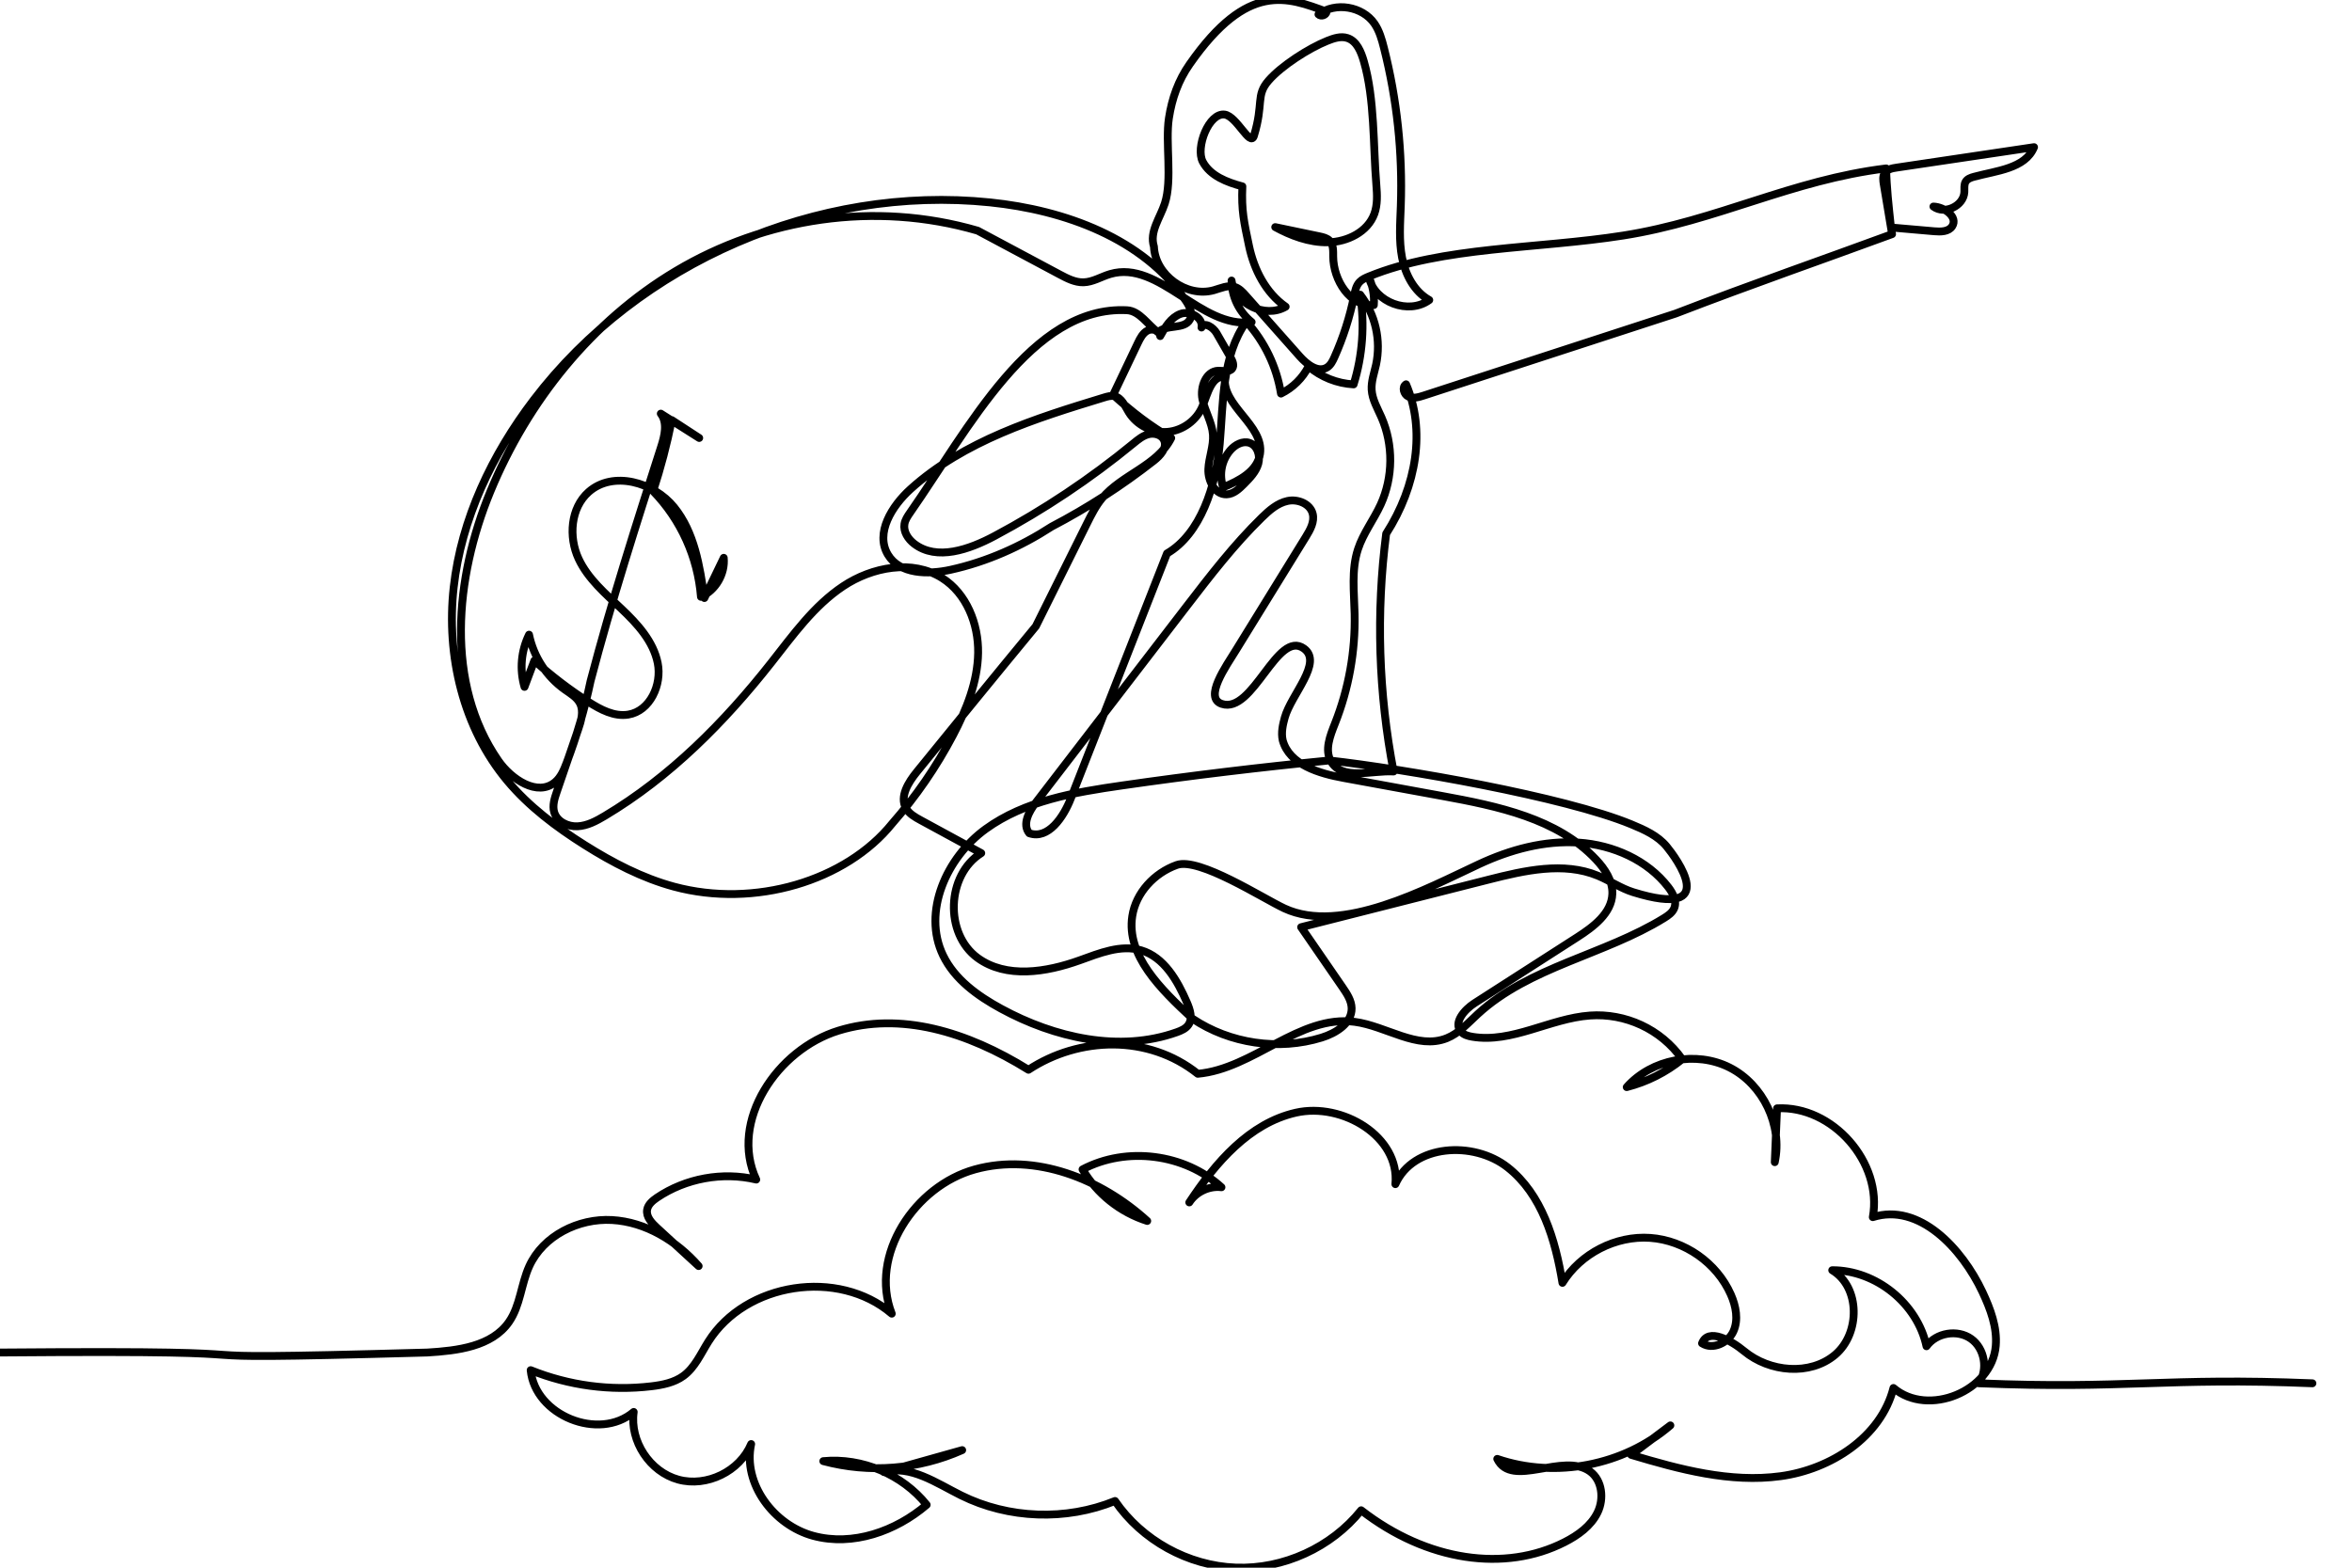 <?xml version="1.0" encoding="UTF-8"?>
<svg xmlns="http://www.w3.org/2000/svg" width="150" height="100" viewBox="0 0 150 100" fill="none">
  <g id="8 [Converted] 1" clip-path="url(#clip0_1030_5762)">
    <path id="Vector" d="M0 86.275C22.5 86.089 6.394 86.859 27.256 86.275C29.176 86.16 31.365 85.9 32.462 84.321C33.183 83.283 33.23 81.922 33.753 80.771C34.64 78.821 36.894 77.702 39.032 77.823C41.17 77.944 43.148 79.147 44.557 80.76L41.895 78.315C41.561 78.008 41.196 77.621 41.27 77.171C41.326 76.833 41.619 76.589 41.903 76.395C43.732 75.161 46.084 74.733 48.231 75.242C46.493 71.524 49.563 66.946 53.485 65.74C57.408 64.533 61.652 65.788 65.592 68.239C68.815 66.115 73.241 65.983 76.389 68.495C79.937 68.179 82.864 64.719 86.395 65.181C88.407 65.445 90.387 66.979 92.271 66.224C93.047 65.912 93.626 65.255 94.243 64.687C97.537 61.655 102.32 60.915 106.129 58.561C106.384 58.403 106.649 58.222 106.768 57.946C106.962 57.497 106.698 56.984 106.4 56.596C105.062 54.858 102.873 53.896 100.685 53.748C98.496 53.6 96.309 54.197 94.322 55.125C91.001 56.673 85.551 59.637 81.913 57.944C80.541 57.306 76.472 54.668 75.047 55.176C73.621 55.684 72.439 56.944 72.211 58.44C71.829 60.943 73.994 63.074 76.058 64.984C78.439 66.578 81.549 67.033 84.287 66.187C85.204 65.904 86.219 65.274 86.201 64.314C86.191 63.824 85.902 63.388 85.624 62.983L82.98 59.143L94.941 56.109C97.232 55.527 99.714 54.957 101.899 55.858C102.669 56.175 103.366 56.666 104.161 56.912C109.83 58.669 106.862 54.687 106.293 53.998C105.725 53.309 104.874 52.928 104.049 52.587C99.751 50.809 89.553 49.047 84.781 48.508C80.367 48.94 75.965 49.471 71.573 50.102C68.524 50.539 65.355 51.075 62.861 52.883C60.368 54.692 58.806 58.172 60.146 60.945C60.886 62.477 62.347 63.527 63.841 64.34C67.253 66.197 71.391 67.145 75.051 65.843C75.335 65.741 75.631 65.614 75.798 65.364C76.074 64.953 75.894 64.401 75.697 63.946C75.091 62.544 74.237 61.051 72.772 60.618C71.477 60.236 70.116 60.804 68.847 61.26C66.723 62.023 64.17 62.434 62.346 61.102C60.226 59.553 60.357 55.816 62.58 54.419L58.709 52.315C58.353 52.121 57.978 51.909 57.78 51.556C57.361 50.806 57.929 49.906 58.47 49.239C60.886 46.265 63.302 43.29 66.06 39.952C67.146 37.77 68.232 35.587 69.317 33.404C69.598 32.84 69.883 32.269 70.285 31.784C71.539 30.267 73.814 29.704 74.695 27.943C73.409 27.208 72.22 26.302 70.992 25.189C71.517 24.085 72.043 22.982 72.569 21.879C72.718 21.568 72.888 21.234 73.198 21.081C73.507 20.928 73.982 21.094 73.991 21.439C74.305 20.869 74.667 20.257 75.275 20.027C75.884 19.797 76.746 20.253 76.626 20.893C76.805 20.508 77.374 20.879 77.586 21.247C77.886 21.768 78.185 22.29 78.485 22.811C78.608 23.026 78.73 23.306 78.587 23.508C78.403 23.764 78.009 23.638 77.694 23.648C76.907 23.674 76.532 24.687 76.685 25.46C76.838 26.233 77.298 26.933 77.356 27.719C77.409 28.461 77.093 29.183 77.062 29.927C77.03 30.671 77.483 31.561 78.227 31.534C78.672 31.519 79.031 31.182 79.344 30.866C79.718 30.488 80.106 30.088 80.249 29.576C80.391 29.064 80.188 28.414 79.683 28.249C79.253 28.108 78.786 28.364 78.483 28.698C78.201 29.019 78.008 29.408 77.925 29.827C77.842 30.246 77.871 30.679 78.008 31.083C79.037 30.666 80.197 30.049 80.358 28.951C80.629 27.116 77.889 25.883 78.127 24.043C77.278 23.92 77.015 25.116 76.691 25.911C76.324 26.81 75.425 27.469 74.459 27.549C73.493 27.628 72.498 27.125 71.989 26.297C71.741 25.894 71.539 25.372 71.075 25.272C70.856 25.224 70.631 25.29 70.417 25.354C66.023 26.694 61.475 28.12 58.067 31.201C56.881 32.273 55.804 34.002 56.625 35.376C57.379 36.638 59.193 36.66 60.629 36.344C62.914 35.841 65.095 34.873 67.071 33.591C69.364 32.392 71.543 30.986 73.581 29.391C73.994 29.068 74.447 28.576 74.243 28.093C74.094 27.741 73.638 27.606 73.265 27.695C72.892 27.784 72.585 28.037 72.289 28.28C69.535 30.542 66.563 32.525 63.418 34.199C61.817 35.051 59.748 35.79 58.307 34.689C57.915 34.39 57.601 33.913 57.682 33.428C57.727 33.159 57.886 32.923 58.042 32.699C61.764 27.368 65.782 19.478 71.873 19.789C72.684 19.83 73.198 20.729 73.86 21.199C74.385 20.659 75.529 21.046 75.887 20.382C76.094 19.999 75.864 19.532 75.618 19.173C72.903 15.207 67.918 13.403 63.137 12.91C52.153 11.779 40.734 16.721 34.041 25.503C31.381 28.993 29.42 33.102 28.934 37.461C28.448 41.819 29.537 46.437 32.353 49.802C33.732 51.449 35.474 52.757 37.292 53.903C39.071 55.023 40.958 56.009 42.987 56.558C48.11 57.941 53.946 56.203 56.91 52.52C58.417 50.804 59.716 48.916 60.779 46.895C61.637 45.261 62.352 43.491 62.38 41.644C62.408 39.797 61.641 37.855 60.079 36.868C58.19 35.674 55.623 36.159 53.765 37.399C51.907 38.639 50.578 40.507 49.194 42.263C46.201 46.067 42.73 49.566 38.572 52.045C38.034 52.366 37.46 52.677 36.834 52.708C36.208 52.739 35.52 52.406 35.343 51.805C35.221 51.382 35.363 50.933 35.507 50.517L36.878 46.52C37.062 45.985 37.242 45.382 36.993 44.874C36.797 44.479 36.388 44.246 36.028 43.991C34.85 43.153 34.033 41.901 33.74 40.485C33.233 41.521 33.129 42.708 33.45 43.815L34.08 42.137C35.156 43.111 36.312 43.994 37.535 44.775C38.299 45.266 39.172 45.728 40.068 45.583C41.46 45.357 42.224 43.678 41.947 42.296C41.67 40.913 40.659 39.806 39.634 38.837C38.609 37.869 37.497 36.923 36.901 35.645C36.25 34.248 36.388 32.402 37.542 31.38C39.086 30.013 41.691 30.749 42.989 32.351C44.288 33.954 44.628 36.105 44.922 38.147C45.334 37.292 45.746 36.437 46.157 35.582C46.257 36.603 45.642 37.655 44.704 38.07C44.501 35.536 43.422 33.151 41.653 31.326C42.138 29.841 42.535 28.328 42.842 26.796L44.593 27.938L42.142 26.385C42.591 26.971 42.387 27.806 42.159 28.509C40.579 33.431 38.999 38.355 37.665 43.439C37.291 45.219 36.778 46.968 36.133 48.668C35.962 49.118 35.768 49.586 35.398 49.894C34.28 50.828 32.611 49.718 31.782 48.52C28.381 43.61 28.995 36.872 31.274 31.351C33.652 25.59 37.749 20.478 43.102 17.287C48.781 13.901 55.783 12.802 62.349 14.713L67.583 17.507C68.058 17.76 68.561 18.021 69.1 18.008C69.697 17.994 70.23 17.648 70.804 17.479C73.944 16.56 76.584 21.003 79.824 20.543C79.429 20.224 79.109 19.821 78.887 19.363C78.666 18.905 78.549 18.404 78.544 17.895C78.748 19.39 80.695 20.33 81.994 19.563C80.728 18.681 79.975 17.201 79.657 15.689C79.34 14.177 79.163 13.431 79.233 11.889C78.247 11.625 77.187 11.221 76.708 10.321C76.228 9.42 77.096 7.169 78.107 7.308C78.879 7.413 79.741 9.408 79.971 8.662C80.606 6.589 80.07 6.093 80.906 5.138C81.74 4.183 83.47 3.079 84.648 2.605C85.056 2.442 85.512 2.289 85.932 2.426C86.534 2.622 86.803 3.306 86.98 3.913C87.681 6.324 87.569 9.292 87.777 11.793C87.828 12.412 87.861 13.055 87.649 13.639C87.23 14.792 85.929 15.431 84.702 15.456C83.475 15.48 82.298 15.015 81.328 14.487L84.146 15.075C84.383 15.125 84.634 15.182 84.8 15.356C85.045 15.608 85.024 16.004 85.025 16.355C85.03 17.871 86.106 19.582 87.617 19.46C87.66 18.86 87.555 18.258 87.311 17.708C87.668 19.286 89.848 20.097 91.152 19.138C90.189 18.596 89.628 17.522 89.418 16.438C89.208 15.354 89.298 14.239 89.337 13.135C89.457 9.739 89.095 6.342 88.26 3.048C88.124 2.508 87.969 1.96 87.653 1.502C86.888 0.396 85.164 0.113 84.086 0.918C84.246 1.079 84.574 0.971 84.607 0.747C82.121 -0.169 79.586 -1.214 75.879 4.085C75.146 5.131 74.741 6.278 74.547 7.541C74.309 9.097 74.777 11.476 74.288 12.974C73.978 13.922 73.293 14.78 73.593 15.731C73.667 17.54 75.67 19 77.413 18.512C77.852 18.389 78.305 18.166 78.74 18.3C79.038 18.392 79.261 18.636 79.469 18.872L82.89 22.73C83.349 23.247 84.07 23.808 84.647 23.429C84.868 23.284 84.993 23.032 85.101 22.79C85.662 21.54 86.082 20.232 86.353 18.889C86.418 18.569 86.483 18.228 86.706 17.99C86.869 17.816 87.096 17.718 87.319 17.628C92.017 15.711 98.046 15.887 103.525 15.024C109.537 14.077 114.25 11.48 120.29 10.743C120.313 11.919 120.444 13.094 120.597 14.511L123.357 14.752C123.771 14.788 124.27 14.786 124.499 14.438C124.887 13.847 124.012 13.2 123.305 13.175C124.016 13.709 125.231 13.142 125.278 12.254C125.29 12.026 125.244 11.779 125.363 11.585C125.472 11.408 125.687 11.331 125.888 11.277C127.321 10.887 129.158 10.761 129.722 9.387L120.96 10.691C120.67 10.732 120.343 10.801 120.189 11.05C120.063 11.255 120.098 11.518 120.137 11.755C120.314 12.815 120.491 13.875 120.668 14.935C116.275 16.554 111.847 18.081 106.86 20.003L90.797 25.233C90.482 25.335 90.133 25.437 89.83 25.303C89.527 25.169 89.39 24.683 89.674 24.513C90.913 27.404 90.375 30.975 88.403 34.046C87.755 39.094 87.915 44.213 88.877 49.211C87.455 49.132 85.6 49.804 84.886 48.571C84.465 47.844 84.826 46.937 85.136 46.155C86.016 43.933 86.443 41.558 86.392 39.169C86.362 37.78 86.174 36.35 86.606 35.031C86.938 34.017 87.61 33.152 88.055 32.183C88.851 30.445 88.869 28.368 88.102 26.617C87.851 26.045 87.516 25.488 87.478 24.865C87.445 24.321 87.641 23.794 87.759 23.261C87.923 22.488 87.916 21.688 87.741 20.917C87.566 20.146 87.226 19.422 86.745 18.795C87.043 20.71 86.901 22.668 86.328 24.519C85.271 24.461 84.262 24.059 83.454 23.375C83.069 24.126 82.452 24.733 81.694 25.106C81.418 23.393 80.652 21.798 79.488 20.511C77.919 22.706 78.026 25.624 77.789 28.314C77.552 31.004 76.564 34.062 74.426 35.303C72.381 40.513 70.337 45.723 68.292 50.932C67.825 52.124 66.853 53.57 65.644 53.151C65.176 52.594 65.622 51.761 66.065 51.186L75.666 38.692C77.178 36.726 78.695 34.753 80.468 33.02C80.942 32.557 81.466 32.094 82.114 31.955C82.761 31.816 83.553 32.127 83.717 32.769C83.848 33.28 83.559 33.795 83.282 34.243L78.835 41.454C78.189 42.502 76.752 44.513 77.922 44.901C79.92 45.565 81.448 40.138 83.156 41.367C84.394 42.257 82.343 44.304 81.936 45.773C81.814 46.219 81.695 46.722 81.805 47.223C82.232 48.787 84.126 49.339 85.72 49.63L91.971 50.774C95.516 51.423 99.315 52.204 101.787 54.827C102.355 55.43 102.856 56.183 102.828 57.011C102.787 58.254 101.623 59.12 100.577 59.792L94.035 63.993C93.391 64.407 92.671 65.234 93.175 65.81C93.352 66.012 93.63 66.088 93.894 66.133C96.421 66.557 98.845 64.963 101.4 64.779C103.632 64.618 105.916 65.623 107.283 67.564C106.245 68.406 105.039 69.013 103.745 69.345C105.336 67.553 108.175 67.013 110.312 68.098C112.45 69.182 113.693 71.79 113.187 74.133L113.331 70.699C116.87 70.509 120.077 74.154 119.439 77.64C122.387 76.711 125.12 79.618 126.434 82.416C126.94 83.496 127.38 84.661 127.281 85.848C127.042 88.741 122.962 90.42 120.756 88.537C119.958 91.671 116.759 93.729 113.555 94.164C110.35 94.598 107.125 93.732 104.027 92.802L106.529 90.923C103.559 93.488 99.199 94.332 95.487 93.06C96.415 94.968 99.687 92.615 101.406 93.86C102.186 94.424 102.308 95.608 101.888 96.474C101.469 97.341 100.637 97.935 99.779 98.372C95.984 100.304 91.014 99.604 86.809 96.337C84.907 98.711 81.848 100.109 78.81 99.993C75.772 99.878 72.827 98.253 71.111 95.745C67.987 97.022 64.317 96.888 61.294 95.387C59.718 94.604 58.067 93.432 56.37 93.902L61.364 92.5C58.579 93.742 55.452 93.99 52.506 93.203C54.981 92.967 57.544 94.05 59.1 95.989C57.123 97.679 54.38 98.65 51.869 97.97C49.357 97.29 47.361 94.655 47.906 92.112C47.181 93.85 45.076 94.878 43.261 94.382C41.445 93.886 40.156 91.931 40.415 90.066C38.2 91.945 34.124 90.291 33.843 87.4C36.282 88.383 38.929 88.737 41.54 88.428C42.259 88.342 42.998 88.195 43.583 87.769C44.318 87.234 44.692 86.351 45.176 85.581C47.557 81.794 53.471 80.892 56.873 83.797C55.426 80.08 58.332 75.657 62.179 74.593C66.026 73.529 70.216 75.193 73.165 77.883C71.434 77.329 69.965 76.158 69.039 74.594C71.845 73.111 75.56 73.588 77.9 75.733C77.108 75.636 76.277 76.028 75.847 76.7C77.519 74.162 79.682 71.644 82.647 70.975C85.611 70.305 89.287 72.51 88.991 75.535C90.12 72.991 93.964 72.744 96.152 74.464C98.341 76.184 99.197 79.084 99.646 81.831C100.804 79.958 103.043 78.808 105.24 78.962C107.437 79.116 109.496 80.56 110.385 82.575C110.712 83.316 110.882 84.189 110.548 84.927C110.214 85.664 109.228 86.127 108.548 85.687C108.936 84.68 110.404 85.502 111.235 86.19C112.854 87.53 115.431 87.772 117.037 86.418C118.643 85.063 118.651 82.106 116.85 81.025C119.635 81.017 122.281 83.149 122.863 85.875C123.484 85.009 124.835 84.782 125.705 85.399C126.575 86.015 126.808 87.365 126.198 88.238C135.579 88.624 138.095 87.853 147.476 88.238" stroke="black" stroke-width="0.5" stroke-linecap="round" stroke-linejoin="round"></path>
  </g>
  <defs>
    <clipPath id="clip0_1030_5762">
      <rect width="150" height="100" fill="white"></rect>
    </clipPath>
  </defs>
</svg>
